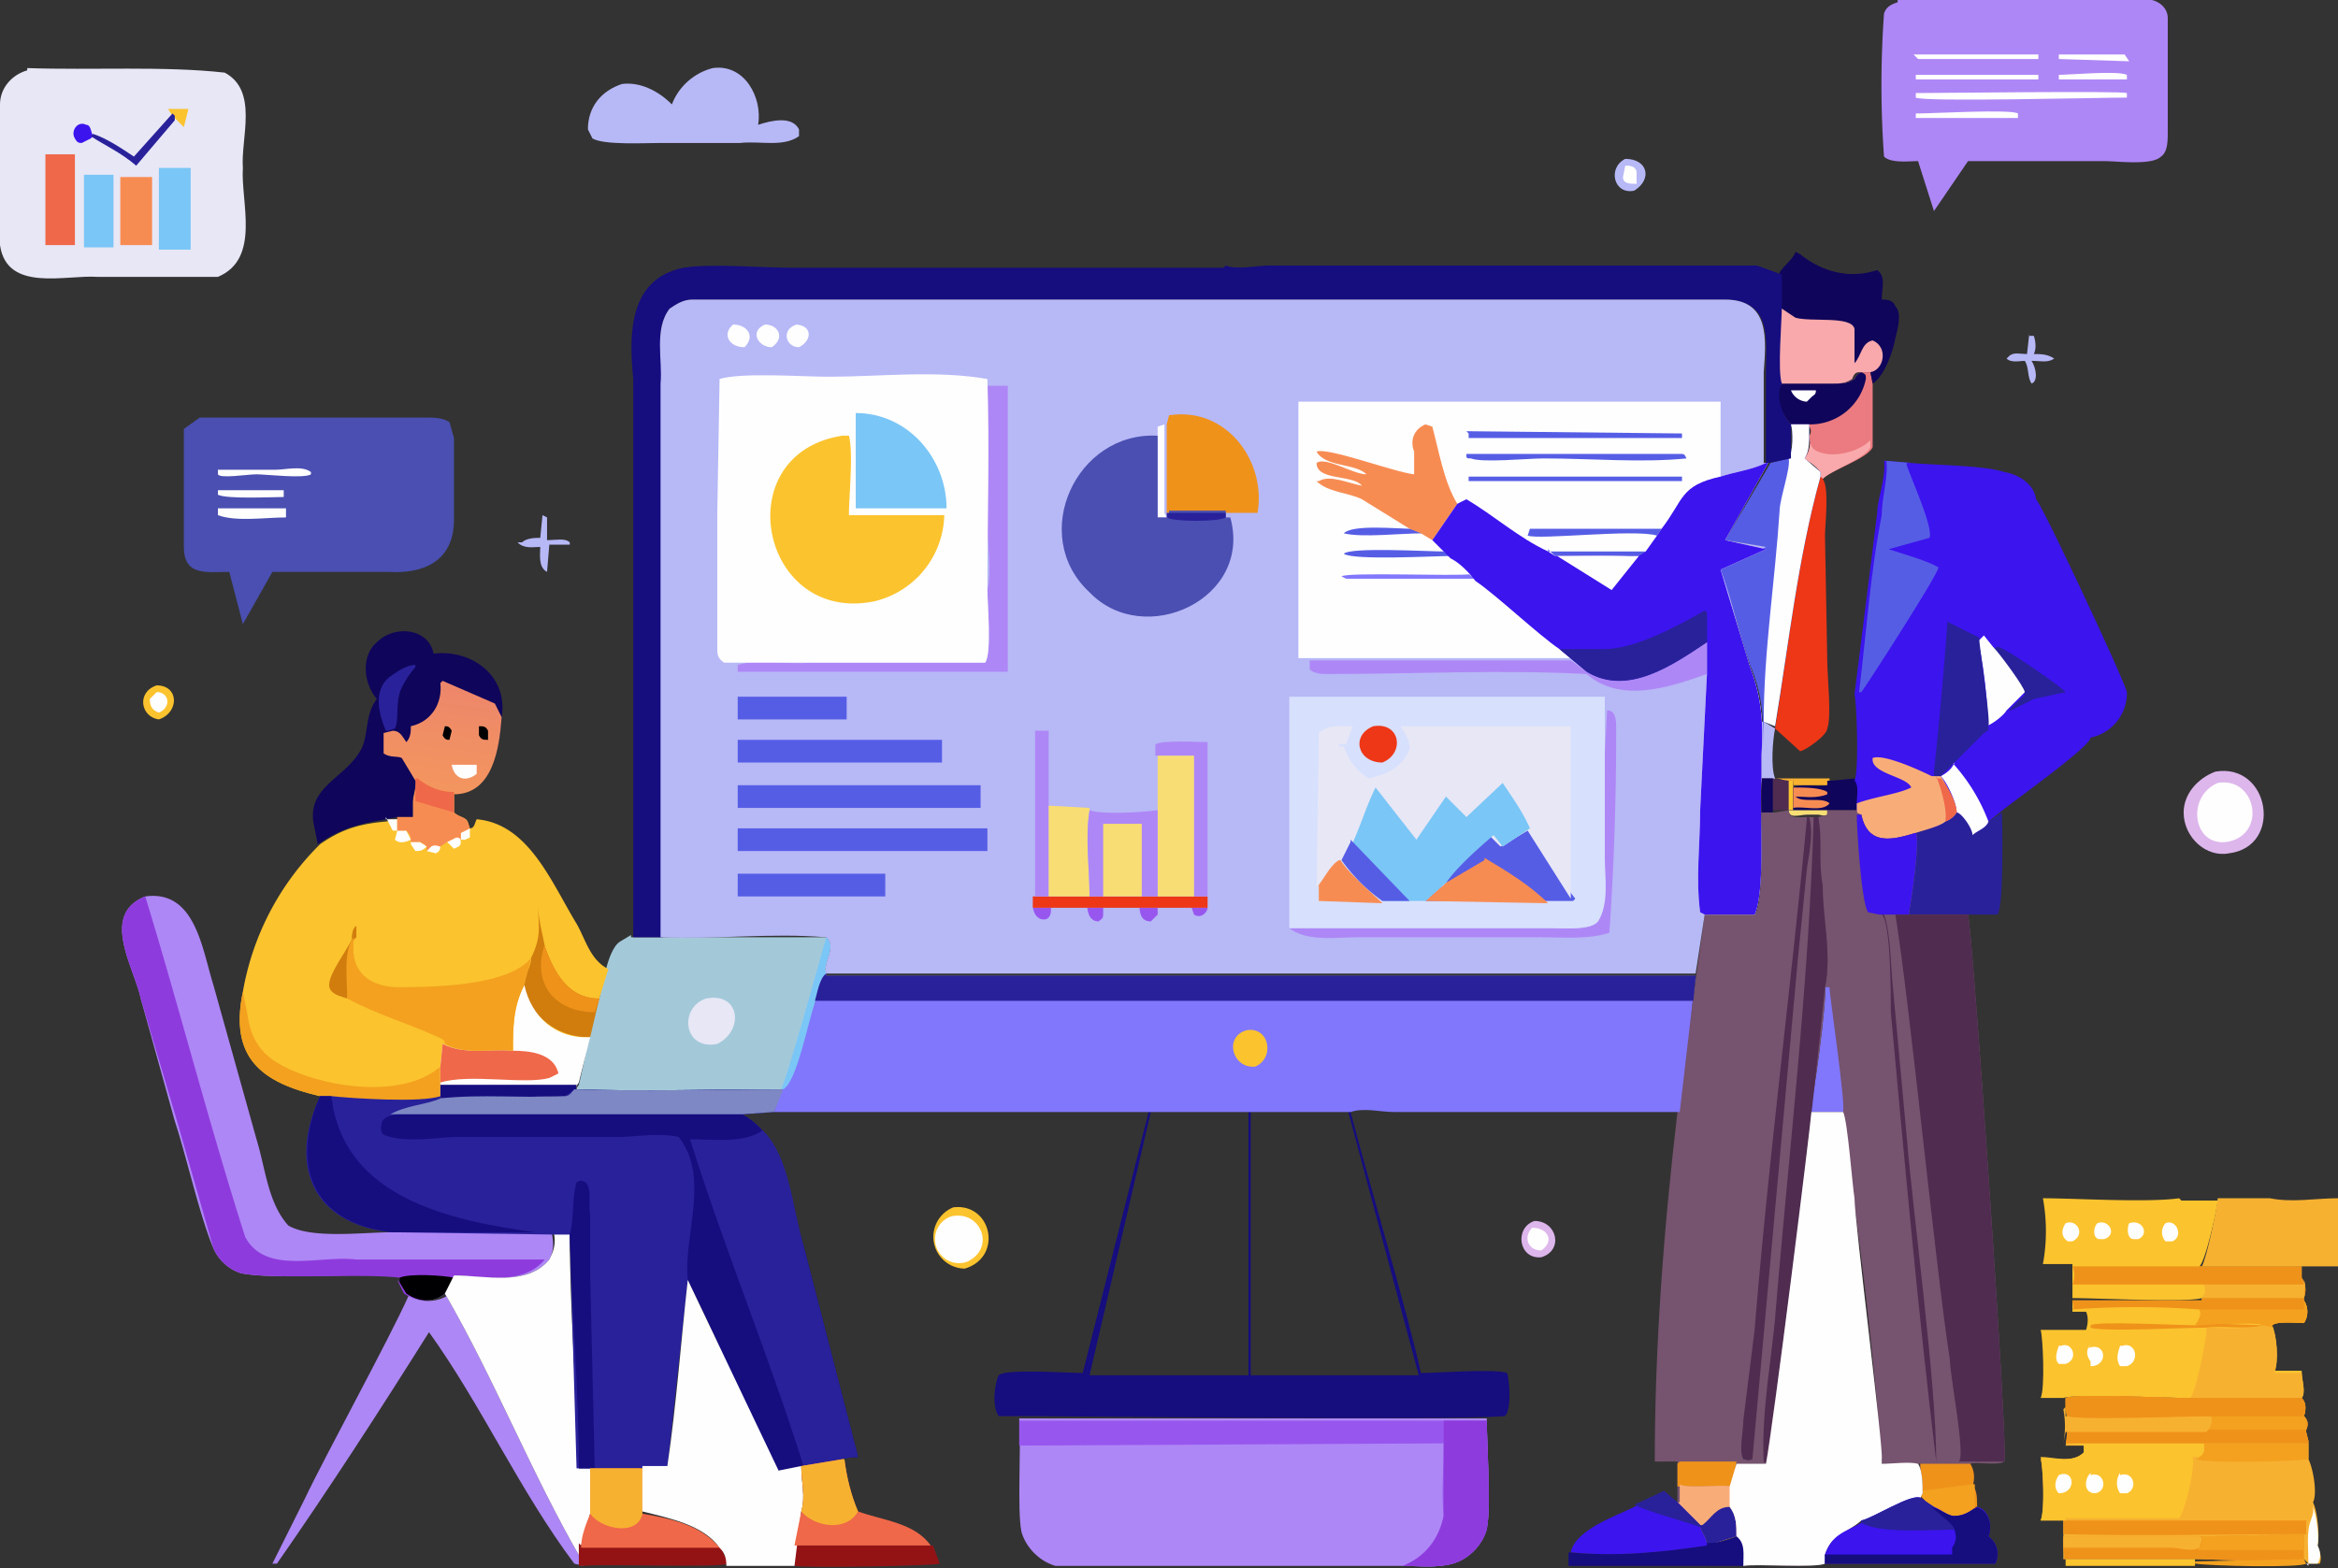 <svg xmlns="http://www.w3.org/2000/svg" data-name="Layer 1" viewBox="0 0 103 69.1"><rect x="0" y="0" width="103" height="69.1" fill="#333333" stroke="none"/><defs><linearGradient id="a" x1="32.4" x2="33.3" y1="23.1" y2="29.9" gradientTransform="matrix(.67 0 0 -.67 -2.4 50.1)" gradientUnits="userSpaceOnUse"><stop offset="0" stop-color="#f3955f"/><stop offset="1" stop-color="#ed866b"/></linearGradient></defs><path d="M78.2 34.3h2.5-.1v.3H79v-.1h-.3c-.1-.2-.5-.2-.6-.2Z" fill="#f7b131"/><path d="m77.7 31.8.5.3c-.1.5-.2 1.7 0 2.2s-.6 0-.6 0v-2.5Zm11.7-17h.2c.1.3.1.6 0 .8.3 0 .6 0 .9.2-.3.2-.6.1-1 .1.2.3.3.9 0 1-.2-.3-.1-.7-.3-1-.2 0-.6.1-.8-.1l.1-.1c.2-.2.5-.1.8-.1l.1-.9Z" fill="#b7b8f6"/><path d="M6.9 30.2c1 0 1 1.2.1 1.5-.8-.1-1-1.2-.1-1.5Z" fill="#fbc32e"/><path d="M7 30.5c.5.1.5.7 0 .9-.3-.1-.4-.3-.4-.6l.3-.3Z" fill="#fefefe"/><path d="m23.9 22.7.2.1v1c.4 0 .8-.1 1 .1v.1h-.9l-.1 1.2c-.4-.2-.3-.8-.3-1.1-.3 0-.7.1-1-.2h.2c.2-.2.6-.2.8-.2l.1-1ZM71.6 7c1 0 1.2.9.4 1.4-.9.2-1.2-1-.4-1.4Z" fill="#b7b8f6"/><path d="M71.7 7.3c.2 0 .4.1.4.3v.5c-.3 0-.6 0-.6-.3l.1-.5Z" fill="#fefefe"/><path d="M77.6 34.3h.5l.7.1h.2v1.3h-1.4v-1.4Z" fill="#4f2c50"/><path d="M78.8 34.4h.2v1.3h-.2v-1.3Z" fill="#fbc32e"/><path d="M77.6 34.3h.5v1.5h-.5v-1.5Zm4.1 0c.2.3.2.8.2 1.1l-.1.3h-1.3v.2c-.1.1-.3 0-.4 0h-.5c-.3 0-.8.2-.8-.2h.2v-1c.5-.2 1 0 1.5-.1v-.2h.2l1-.1Z" fill="#0f055a"/><path d="M79 35.7h1.5v.2c-.1.1-.3 0-.4 0h-.5c-.3 0-.8.2-.8-.2h.2Z" fill="#f8dd74"/><path d="M79 34.7c.5 0 1.2 0 1.5.2v.1c-.5.2-1 .1-1.4.1.3.3 1.2 0 1.5.3-.3.4-1.2.1-1.6.2v-.9Z" fill="#f78c53"/><path d="M97.6 34c2.4-.4 3 3.3.6 3.6-1 .2-2-.7-2-1.8 0-.8.6-1.5 1.4-1.8Z" fill="#ddb6ec"/><path d="M97.7 34.5c1.7-.3 2.2 2.3.4 2.6-1.5.2-1.8-2-.4-2.6Z" fill="#fefefe"/><path d="M82 16.4h.4l.1.5v2.8c-.2.5-1.8 1-2.2 1.4l-.1-.1v-.2a2 2 0 0 0-.7-.6c.2-.3.3-.6.2-1 .1-.1.1-.3 0-.4l-.8-.1c-.4-.4-.8-1.3-.4-1.8h2.3c.4 0 .6 0 .9-.2.1-.2.2-.3.4-.3Z" fill="#eb7b80"/><path d="M79.5 20.2c.2-.2.3-.6.2-1 0 .3.1.6.4.7.7.3 1.8 0 2.3-.5v.3c-.2.5-1.7 1-2.1 1.4l-.1-.1v-.2a2 2 0 0 0-.8-.6Z" fill="#f9a9ab"/><path d="M82 16.4c.2.1.2.1.2.3a2.5 2.5 0 0 1-2.5 2h-.8c-.4-.4-.8-1.3-.4-1.8h2.3c.4 0 .6 0 .9-.2.1-.2.2-.3.4-.3Z" fill="#0f055a"/><path d="M79 17.2h1c0 .2-.1.2-.2.3l-.2.2a.8.8 0 0 1-.7-.5Z" fill="#fefefe"/><path d="M88.2 35.8c0 .3.1 4.1-.2 4.5h-4l.1-.1c.1-.6.5-3.2.3-3.5.4-.1 1.1-.3 1.3-.6.2 0 .4-.2.5-.3.2 0 .7.7.7 1l.7-.6.6-.4Z" fill="#29219a"/><path d="m80.2 21 .1.1c.3.4.1 2 .1 2.5l.1 5.5c0 .7.2 2.5 0 3 0 .3-1 1-1.2 1l-1.1-1c.6-3.7 1-7.5 2-11.1Z" fill="#ed3717"/><path d="M100 52.8c1 .2 2 0 3 0v3h-6.4.4c.2-.3.7-2.7.7-3h2.4Z" fill="#f7b131"/><path d="M31.4 3c1.4-.2 2.2 1.3 2 2.5.6-.2 1.5-.4 1.8.2V6c-.7.5-1.7.2-2.6.3h-3.5c-.7 0-2.5.1-3-.2l-.2-.4c0-1 .6-1.7 1.5-2 .8-.1 1.6.3 2.2.9.3-.8 1-1.4 1.8-1.6Z" fill="#b7b8f6"/><path d="M79.3 11.2c1 .8 2.2 1.1 3.4.7.4.3.2.8.2 1.3.2 0 .5 0 .6.3.3.3.1 1 0 1.4-.1.6-.5 1.7-1 2l-.1-.5H82c-.3 0-.3 0-.4.3-.3.2-.5.2-.9.2h-2.3c-.2-.5 0-2.7 0-3.3V12c.2-.3.6-.6.7-.9Z" fill="#0f055a"/><path d="m78.5 13.6.6.4c.7.2 2.5-.1 2.6.5V16c.3-.3.3-.9.8-1 .7.3.5 1.3-.1 1.4H82c-.2 0-.3 0-.4.3-.3.2-.5.2-.9.2h-2.3c-.2-.5 0-2.7 0-3.3Z" fill="#f9a9ab"/><path d="M79 18.7h.7v.5c0 .3 0 .7-.2 1l.7.6v.2c-1 3.6-1.4 7.4-2 11l-.5-.2v1.5c0-1.4 0-2.6-.6-4-.5-1.4-.8-2.9-1.4-4.3l2-.9-1.7-.3 2-3.4.8-.2c.2-.3.2-1.2.1-1.5Z" fill="#565de5"/><path d="M79 18.7h.7v.5c0 .3 0 .7-.2 1l.7.6v.2c-1 3.6-1.4 7.4-2 11l-.5-.2c0-3.1.5-6.2.7-9.3 0-.5.5-1.9.4-2.3.2-.3.2-1.2.1-1.5Z" fill="#fefefe"/><path d="M96.1 52.9h1.6c0 .2-.5 2.6-.8 2.9h-.3 4.8v.5c.2.3.2.6.1.9H97c-.6.2-4.6 0-5.7 0v.5-2H90a8 8 0 0 0 0-2.9c1.4 0 4.6.2 6 0Z" fill="#fbc32e"/><path d="M93.8 53.9c.6-.2.9.5.4.7H94c-.3 0-.3-.5-.2-.7Zm-2.8 0c.5-.2.9.5.3.8h-.2c-.3-.2-.3-.5-.1-.8Zm4.4 0c.5-.2.8.6.3.8h-.3a.6.6 0 0 1 0-.8Zm-3 0c.5-.2.9.5.3.7h-.2c-.3 0-.3-.5-.1-.7Z" fill="#fefefe"/><path d="M91.3 55.8h10.1v.5c.2.3.2.6.1.9H97c.2-.2.2-.4.1-.6h-5.8a1 1 0 0 0 0-.8Z" fill="#ef921a"/><path d="M101.5 56.4c.1.2 0 .5 0 .8H97c.2-.2.2-.4.1-.6h4.4v-.2Z" fill="#f7b131"/><path d="M16.6 30.8c-.6-.7-.7-1.9 0-2.5.8-.8 2.3-.6 2.5.5 1.7-.2 3.3 1 3 2.8-.1 1.3-.4 3.3-2 3.3-.7 0-1.2-.2-1.7-.6l-.1 1-.1.7h-.7l-.5.1c-1.2.2-2 .4-3 1.1l-.2-1c-.2-1.5 1.3-1.9 2-3 .5-.7.2-1.6.8-2.4Z" fill="#0f055a"/><path d="M17 32.2c-.3-.7-.6-1.8.2-2.4.3-.2.7-.5 1.1-.5v.1a4 4 0 0 0-.6.9c-.3.6-.1 1.4-.3 1.8l-.3.1Z" fill="#29219a"/><path d="m19.5 30 2.3 1 .3.6C22 33 21.7 35 20 35c-.7 0-1.2-.2-1.7-.6l-.6-1c-.2-.1-.5 0-.8-.2v-.9l.4-.1c.3 0 .4.2.6.5.2-.2.2-.5.2-.7.9-.2 1.4-1 1.3-1.9Z" fill="url(#a)"/><path d="M19.6 32c.1 0 .2 0 .3.2l-.1.4c-.1 0-.2 0-.3-.2l.1-.4Zm1.5 0c.2 0 .3 0 .4.2v.4c-.2 0-.3 0-.4-.2V32Z" fill="#000002"/><path d="M20 33.7h1v.4c-.5.4-1 .2-1.1-.4Z" fill="#fefefe"/><path d="M97 57.2h4.5v.1c.2.3.2.7 0 1-.3 0-1.2-.1-1.4.1.2.4.3 1.6.1 2h1.2c0 .4.2 1 0 1.2h-5.1c-1 0-4.8-.2-5.4 0h-1c.2-.4.1-2.7 0-3h2c.1-.3.1-.6 0-.8h-.6v-.5H97Z" fill="#fbc32e"/><path d="M92 59.4c.8-.3.9.8.1.8V60c-.2-.3-.2-.5 0-.8Zm-1.2-.1c.5-.2.8.6.2.8h-.3c-.2-.2-.1-.5 0-.8Zm2.7 0c.6-.2.8.7.2.9h-.3c-.2-.3-.1-.6 0-.9Z" fill="#fefefe"/><path d="m96.8 58.3 3 .1c-.8.2-1.8 0-2.6.1-1 0-4.6.2-5.1 0v-.1c.2-.2 4 0 4.7 0Z" fill="#ef921a"/><path d="M97 57.2h4.5v.1c.2.3.2.7 0 1-.3 0-1.2-.1-1.4.1v.1a3 3 0 0 0-.4-.1c-.2-.2-2.5 0-3 0 .2-.2.3-.5.2-.7a38.4 38.4 0 0 0-5.6 0c.1-.1 0-.2 0-.4H97Z" fill="#ef921a"/><path d="M101.5 57.3c.2.3.2.7 0 1-.3 0-1.2-.1-1.4.1v.1a3 3 0 0 0-.4-.1c-.2-.2-2.5 0-3 0 .2-.3.3-.5.2-.7h4.6v-.4Z" fill="#f3a11f"/><path d="m99.7 58.4.4.1c.2.3.3 1.5.1 2h1.2c0 .3.2.8 0 1.1h-5.1.2c.3-.5.6-2.2.7-2.8v-.3c.8 0 1.7.1 2.5-.1Z" fill="#f7b131"/><path d="M27.8 21.5v19.8h8.6c.5.4-.2 1.2 0 1.6-.3.2-.4 1-.5 1.3-.2.7-.8 3.5-1.3 3.9-3.1-.1-6.2 0-9.3 0l.2-.3c.3-1.2.5-2.6.9-3.8l.3-1.3c.1-.4.3-1 .6-1.2l.5-.3V21.5Z" fill="#a3c9d9"/><path d="M36.4 41.3c.5.4-.2 1.2 0 1.6-.3.2-.4 1-.5 1.3-.2.7-.8 3.5-1.3 3.9h-.4l.2-.1c.2-.2 1.8-6 2-6.7Z" fill="#7ac6f6"/><path d="M31.1 44c1.5-.3 1.7 1.4.5 2-1.5.3-1.7-1.6-.5-2Z" fill="#e7e7f6"/><path d="M6.4 39.5c2.2-.3 2.5 2.3 3 3.9l1.9 6.8c.4 1.3.5 2.8 1.4 3.8 1 .6 3.3.3 4.5.3h7.1c.1.5.1.8-.1 1.2-1 1.2-2.9.7-4.2.7l-.4.8c-.5.4-1.2.4-1.7 0-.2-.1-.2-.3-.3-.6v-.2c-1.7-.1-5.6.2-7-.1A2 2 0 0 1 9.4 55c-.6-1.4-1.2-4.1-1.7-5.6L6.2 44c-.3-1.4-1.8-3.7.2-4.5Z" fill="#ae87f6"/><path d="M17.6 56.5v-.2c-1.7-.2-5.5.1-7-.2A2 2 0 0 1 9.4 55l-1.6-5.6L6.2 44c-.3-1.4-1.8-3.7.2-4.5 1.5 4.9 2.8 10 4.4 15 .9 1.7 3.3.8 4.9 1H24c-1 1.2-2.8.7-4 .7l-.5.8c-.5.4-1.1.4-1.7 0l-.3-.6Z" fill="#8e3bdd"/><path d="M17.6 56.5v-.2c.5-.2 1.9-.1 2.4 0l-.4.7c-.5.4-1.1.4-1.7 0l-.3-.5Z" fill="#000002"/><path d="M91 61.6c.5-.2 4.4 0 5.3 0h5.1c.2.2.2.5.1.8.2.2.2.4.1.6v.1l.1.4v.8c.2.4.4 1.5.2 1.9.2.4.3 1.5.2 1.9.1.3.2.5.1.8h-.5l-.2-.2c-.2.2-4.2 0-4.8 0h-5.8V67h-1c.2-.4.1-2.4 0-2.7.6-.1 1.4.2 1.9-.3v-.3H91a4 4 0 0 0 0-1.6v-.5Z" fill="#f7b131"/><path d="M101.7 69c0-.7-.1-1.5.1-2 .1-.3.2-.5 0-.9.2.4.4 1.5.3 2 .1.2.2.5 0 .8h-.5Z" fill="#fefefe"/><path d="M96.8 63.6h4.9v.7c-.8.1-4.3.2-5 0 .2 0 .3-.2.4-.4v-.3h-.3Z" fill="#f3a11f"/><path d="M91 67h10.6v.6c-3.6 0-7.2.1-10.7 0V67h.1Z" fill="#ef921a"/><path d="m97 67.7 4.5-.1v1.1c-.2.2-4.2 0-4.8 0h-5.8c.1-.1 0-.3 0-.4v-.6h6Z" fill="#ef921a"/><path d="m97 67.7 4.5-.1v.7h-4.7c.2-.2.3-.4.1-.6Z" fill="#f3a11f"/><path d="M90.9 67.7h6c.2.1 0 .4 0 .5-.4.2-.9 0-1.2 0h-4.8v-.6Z" fill="#f7b131"/><path d="M91 63.6h6.1v.3c0 .1-.1.3-.3.3h-2 1.8c.1.5-.3 2.3-.6 2.7h-5v.1h-1.1c.2-.5.1-2.4 0-2.8.6 0 1.4.3 1.9-.2v-.3l-.8-.1Z" fill="#fbc32e"/><path d="M90.7 65c.7-.3.8.8 0 .8-.2-.2-.2-.5 0-.8Zm2.7 0c.6-.2.8.6.3.8h-.3a.8.8 0 0 1 0-.9Zm-1.3 0c.6-.2.8.7.2.8-.5 0-.5-.6-.2-.9Z" fill="#fefefe"/><path d="M91 61.6c.5-.2 4.4 0 5.3 0h5.1c.2.2.2.5.1.8.2.2.2.4.1.6v.1l.1.4v.1H91a4 4 0 0 0 0-1.5v-.5Z" fill="#ef921a"/><path d="M97.4 62.4h4.1c.2.2.1.4.1.6h-4.4c.1-.1.3-.4.2-.6Z" fill="#f3a11f"/><path d="M91 62v.4c.3.1 5.6 0 6.4 0 .1.2 0 .5-.2.7H91l-.1.5a4 4 0 0 0 0-1.5Z" fill="#f7b131"/><path d="M91 61.6c.5-.2 4.4 0 5.3 0h5.1c.2.2.2.5.1.8h-4.1c-.8 0-6 .2-6.3 0l-.1-.3v-.5Z" fill="#ef921a"/><path d="M8.7 18.4h10.1c.3 0 .7 0 1 .2l.2.7v3.6c0 1.8-1.3 2.4-2.9 2.3H12l-1.3 2.3-.6-2.3c-1 0-2 .2-2-1.1v-5.2l.7-.5Z" fill="#4a4fb1"/><path d="M9.6 21.6h2.9v.3c-.5 0-2.5.1-2.9-.1v-.3Zm0 .8h3v.4c-.9 0-2.2.2-3-.1v-.3Zm2.5-1.7c.5 0 1.2-.2 1.6.1v.1c-.3.2-2 0-2.4 0-.4 0-1.6.2-1.7 0v-.2h2.5Z" fill="#fefefe"/><path d="M83.6 0h11.2c.4.1.7.4.7.8v5c0 .4 0 .9-.3 1.1-.4.4-1.9.2-2.5.2h-6l-1.5 2.2-.7-2.2c-.4 0-1.2.1-1.5-.2a44 44 0 0 1 0-6.3c.1-.3.3-.4.6-.5Z" fill="#ae87f6"/><path d="M90.6 3.3c.6 0 2.7-.2 3.1 0v.2h-3v-.2Zm0-.9h3l.2.3-3.1-.1v-.2ZM84.5 5c.6 0 4.1-.2 4.4 0v.2h-4.5V5Zm-.2-1.7h5.5v.2h-5.4v-.2Zm0-.9h5.5v.2h-5.3l-.2-.2Zm.1 1.7c1 0 9-.1 9.3 0v.2c-1.2 0-9 .2-9.3 0v-.2Z" fill="#fefefe"/><path d="M54 11.7c.5.2 1.4 0 1.9 0h21.5l1.1.4v1.4c0 .6-.2 2.9 0 3.4-.3.5 0 1.4.4 1.8v1.5l-1 .2h-.1v-4c0-1.4.3-3.1-1.7-3.2H30.5c-.4 0-.7.2-1 .4-.7.9-.3 2.2-.3 3.3v24.4h-1.3V16.7c-.2-2-.2-4.4 2.2-4.9 1.2-.2 3.5 0 4.8 0h19Z" fill="#160d7f"/><path d="M19.6 57c2.2 3.8 3.8 7.9 6 11.7v.2l.1.1-.4-.1c-2.4-3.2-4.1-7-6.4-10.2-2.2 3.5-4.4 6.9-6.7 10.2H12l1.4-2.8c1-2.1 3.7-7 4.6-9 .5.3 1.2.3 1.7 0Z" fill="#ae87f6"/><path d="M24.4 54.3h.7c0 3.5.3 7 .4 10.4h.5c0 .5.2 1.6 0 2l-.4 1.4v.6c-2.2-3.8-3.8-7.9-6-11.7l.4-.8c1.4 0 3.2.5 4.2-.7.2-.4.3-.7.2-1.2Z" fill="#fefefe"/><path d="m83 20.3 1.2.1c1 .1 3.2.1 4.1.4.6.1 1.3.5 1.4 1.2.3.3 3.9 8 4 8.5a2 2 0 0 1-1.6 2c0 .4-3.4 2.8-4 3.3l-.5.4c-.1.3-.5.4-.7.6 0-.3-.5-1-.7-1a1 1 0 0 1-.5.4c-.2.2-1 .4-1.3.5-1 .3-2.1.6-2.4-.8h-.2v-.5c0-.3.1-.8-.1-1 .2-.4.1-3.4 0-3.8l1-8c0-.6.4-1.6.3-2.3Z" fill="#3c14ee"/><path d="M86 33.6a8 8 0 0 1 1.6 2.6c-.1.3-.5.4-.7.6 0-.3-.5-1-.7-1 0-.4-.4-1.3-.7-1.6.2-.1.5-.3.6-.6Z" fill="#fefefe"/><path d="m87.8 28.6.2-.1c.3 0 3 1.9 3 2l-1.4.3-1 .5h-.1l.7-.7a9 9 0 0 0-1.4-2Z" fill="#29219a"/><path d="m87.2 28.2.2-.2.4.5c.3.3 1.4 1.8 1.4 2l-.8.8c-.1.2-.6.6-.9.7.2-.3-.2-3.5-.4-3.8Z" fill="#fefefe"/><path d="M84.2 34.7c-.2-.5-1.8-.6-1.7-1.3.5-.2 2.2.6 2.6.8h.4c.2.3.7 1.2.7 1.6a1 1 0 0 1-.5.4c-.2.2-1 .4-1.3.5-1 .3-2.1.6-2.4-.8h-.2v-.5c.8-.3 1.8-.4 2.4-.7Z" fill="#f8ad79"/><path d="M85.3 34.3h.2c.2.2.7 1 .7 1.5a1 1 0 0 1-.5.4c.1-.5-.2-1.5-.4-2Z" fill="#ef6849"/><path d="m85.8 27.4 1.4.7v.1c0 .3.5 3.5.4 3.8 0 .2 0 .2-.2.3l-1.3 1.3-.6.6h-.3V34a188.7 188.7 0 0 0 .6-6.7Z" fill="#29219a"/><path d="m83 20.3 1.2.1H84v.1c.2.6 1.2 2.8 1 3.2l-1.8.5c.6.2 1.7.5 2.2.8 0 .3-3.3 5.4-3.4 5.5h-.1c.3-2.4.5-5.3 1-7.8 0-.8.3-1.7.2-2.4Z" fill="#565de5"/><path d="M18.4 34.3c.5.4 1 .6 1.6.6v.9c.2.2.5.2.6.4l.1.3c.2 0 .2-.2.3-.4 2.3.2 3.3 2.8 4.4 4.6.4.7.6 1.6 1.4 2l-.4 1.3-1 3.8v.2l-.5.3-5.5.1c-.8.2-3.9 0-4.8 0l-.5-.1c-2.6-.6-4-1.7-3.4-4.6a12 12 0 0 1 3.4-6.5c1-.7 1.8-.9 2.9-1l.5-.1h.7v-.8l.2-1Z" fill="#fbc32e"/><path d="M17 36.1h.5v.5h-.2L17 36Zm1.8 1.4.2-.3h.4c0 .2 0 .3-.2.4l-.4-.1Zm1.5-.5v-.3l.4-.2v.4l-.2.1h-.2Zm-.6.1.4-.2c.1 0 .2 0 .2.2s-.1.2-.3.3l-.3-.3Zm-1.6 0h.4l.3.2c-.2.2-.3.2-.5.2l-.2-.3Zm-.6-.5h.4l.2.4c-.2.1-.5.2-.7 0l.1-.4Z" fill="#fefefe"/><path d="M15.3 44c-.3-.1-.8-.2-.8-.6 0-.5.7-1.4 1-2 0-.1 0-.5.2-.6v.5c-.6.5-.3 2-.4 2.7Z" fill="#d07d0e"/><path d="M18.4 34.3c.5.4 1 .6 1.6.6v.9c.2.2.5.2.6.4l.1.3-.4.2v.4c0-.1 0-.2-.2-.2l-.4.2-.3.2c-.1 0-.2-.1-.4 0l-.2.2v-.2a1 1 0 0 0-.3-.2h-.4c0-.2 0-.3-.2-.5h-.4V36h.7v-.8l.2-1Z" fill="#f78c53"/><path d="M18.4 34.3c.5.4 1 .6 1.6.6v.9l-1.7-.5v-1Z" fill="#ef6849"/><path d="m10.7 43.7.2 1c.2 1.5 1 2.1 2.3 2.6 1.8.7 4.7 1 6.2-.3v1.4c-.8.2-4 0-4.8 0l-.5-.1c-2.6-.6-4-1.7-3.4-4.6Z" fill="#f3a11f"/><path d="M23.4 42.2c.5-1 .3-1.5.3-2.4 0 .7.2 1.3.3 1.9.4 1.1 1 2.3 2.4 2.3l-.4 1.7a3 3 0 0 1-3-2.3c.1-.4.4-.8.4-1.2Z" fill="#d07d0e"/><path d="M24 41.7c.4 1.1 1 2.3 2.4 2.3l-.2.6c-1.7 0-2.8-1.2-2.2-3Z" fill="#ef921a"/><path d="M22.6 46.3c0-1 0-2 .5-2.9.3 1.4 1.4 2.4 2.9 2.3l-.5 2-.2.3-.4.3-5.5.1V47l.1-1c1 .5 2 .2 3.1.3Z" fill="#fefefe"/><path d="M19.4 47.8h6v.2l-.5.3-5.5.1v-.6Z" fill="#160d7f"/><path d="M19.5 46c1 .5 2 .2 3.1.3.7 0 1.8.1 2 1l-.4.2c-1.1.3-3.5-.2-4.8.2V47l.1-1Z" fill="#ef6849"/><path d="M15.3 44c0-.7-.2-2.2.3-2.7-.2 1.3.4 2.1 1.8 2.2 1.4 0 5 0 6-1.3l-.3 1.2c-.5 1-.5 1.9-.5 2.9-1-.1-2.1.2-3-.3 0-.2-.1-.2-.3-.3-1.3-.6-2.7-1-4-1.7Z" fill="#f3a11f"/><path d="M1.2 3c2.9.1 6-.1 8.7.2 1.5.8.7 2.9.8 4.2-.1 1.5.8 4-1.1 4.8H4.3c-1.4-.1-4 .7-4.3-1.4V4.6c0-.7.5-1.3 1.2-1.5Z" fill="#e7e7f6"/><path d="M7.4 4.8h.9l-.2.8-.3-.3-.2-.2-.2-.3Z" fill="#fbc32e"/><path d="m4 6.1-.4.2c-.1 0-.2 0-.3-.2-.2-.3.1-.8.5-.6.2 0 .2.3.3.5Z" fill="#3c14ee"/><path d="M7.7 5.1v.2L6 7.3c-.7-.6-1.4-.9-2-1.3l.1-.1c.6.2 1.2.6 1.8 1L7.6 5Z" fill="#29219a"/><path d="M6.1 7.8h.6v3H5.3v-3h.8Z" fill="#f78c53"/><path d="M3.6 7.7H5v3.2H3.7V7.7ZM7 7.4h1.4V11H7V7.4Z" fill="#7ac6f6"/><path d="M2 6.8h1.3v4H2v-4Z" fill="#ef6849"/><path d="M81.8 35.7v.1l.2.1c.3 1.4 1.4 1.1 2.4.8.2.3-.2 3-.3 3.5v.1h2.6c.2.7 1.8 23.8 1.6 24.1-.3.2-1.2 0-1.5.1.1.3.2.7.1 1 .2.1.2.6.2.9-.4.2-.6.5-1 .4-.4 0-.6-.3-1-.3 0-.2-.4-.4-.5-.6v-1.4h-1.7v-.2A203 203 0 0 0 81.1 49h-1.4c.2-.4.8-5 .7-5.5.3-1.5-.1-3-.2-4.5l-.1-3 .4-.1v-.2h1.3Z" fill="#76536e"/><path d="M82.9 40.3h.1c.3.8.3 2.4.4 3.3l.6 6.5c.3 3.6 1.3 10.8 1.3 14.3-.8-6.6-1.4-13.3-2-19.8 0-.8 0-4-.4-4.3Z" fill="#4f2c50"/><path d="M80.4 43.5h.2c0 .4.7 5 .6 5.5h-1.5c.2-.4.8-5 .7-5.5Z" fill="#8177fc"/><path d="M84.5 64.5h2.3c.2.3.2.7.1 1 .2.1.2.6.2.9-.4.2-.6.5-1 .4-.4 0-.6-.3-1-.4l-.5-.5v-1.4Z" fill="#ef921a"/><path d="M87 65.4v1c-.3.2-.5.5-1 .4-.3 0-.5-.3-.8-.3l-.6-.6v-.2l2.3-.3Z" fill="#f3a11f"/><path d="M81.9 35.9h.1c.3 1.4 1.4 1.1 2.4.8.2.3-.2 3-.3 3.5v.1h-1.3l-.5-.1c-.3-.4-.5-3.7-.5-4.3Z" fill="#3c14ee"/><path d="M84 40.3h2.7c.2.7 1.8 23.8 1.6 24.1h-2c.3-.3-.4-3.8-.4-4.5-.6-3.8-1.8-16-2.4-19.6h.6Z" fill="#4f2c50"/><path d="M25.3 48c3 .1 6.2 0 9.3 0l-.5 1-1.4.1c2 1.1 2.1 3.8 2.7 5.8l2.4 9.3c-.8 0-1.7.4-2.4.4h-.1l-1 .2c-1.4-2.7-2.6-5.6-4-8.4l-.9 8.3h-4l-.3-10.3h-.7l-7-.1h-.2c-3.5-.4-4.5-3-3.1-6h.5c.9.1 4 .3 4.8 0v.1l5.5-.1.4-.3Z" fill="#29219a"/><path d="M25.1 54.4c.2-.7.1-1.7.3-2.3.2-.1.2-.1.4 0 .3.3.1 1 .2 1.4v2.7l.2 8.5h-.7c0-3.4-.3-6.9-.4-10.3Zm-11-6.1h.5c.5 4.5 5.3 5.5 9 6h-6.3c-3.6-.4-4.5-3-3.2-6Z" fill="#160d7f"/><path d="M25.3 48c3 .1 6.2 0 9.3 0l-.5 1-1.4.1c2 1.1 2.1 3.8 2.7 5.8l2.4 9.3c-.8 0-1.7.4-2.4.4h-.1l-1 .2c-1.4-2.7-2.6-5.6-4-8.4-.2-2 1-4.5-.4-6.3-.9-.2-1.9 0-2.7 0h-7c-1 0-2.3.3-3.3-.1a.4.4 0 0 1-.1-.4c0-.4.5-.5.9-.5h-.5l2.2-.7 5.5-.1c.2 0 .3-.1.4-.3Z" fill="#160d7f"/><path d="M25.3 48c3 .1 6.2 0 9.3 0l-.5 1-1.4.1H17.2c.7-.4 1.5-.4 2.2-.7 1.8-.2 3.7 0 5.5-.1.2 0 .3-.2.4-.3Z" fill="#7d88c4"/><path d="M33.6 49.8c1.2 1.2 1.3 3.4 1.8 5.1l2.4 9.3c-.7 0-1.7.4-2.4.4-1.5-4.8-3.5-9.6-5-14.4 1 0 2.4.2 3.2-.4Z" fill="#29219a"/><path d="m78.2 35.8.6-.1c0 .4.5.3.8.3h.5c.2 1 0 2 .2 3 0 1.5.4 3 .1 4.5.1.5-.5 5-.7 5.5h1.5c.2.4.4 3.2.5 3.8 0 1 1.3 11.2 1.2 11.5v.2c.5 0 1.2-.1 1.6 0 .2.3.2 1 .2 1.2v.1l-.1.2c-.4-.1-2 .9-2.6 1-.7.6-1.3.6-1.7 1.5v.4c-.3.2-3 0-3.5.1 0-.5 0-1-.3-1.3l-1.3.4c0-.3-.2-.5-.3-.8v-.1l-1-1v-1.8h-1c0-5.1.4-10.3 1-15.4l1.2-8.7h2.2c.4-.4.3-3.8.3-4.5h.6Z" fill="#76536e"/><path d="M74 64.4h2.5l-.2 1.1h-2.4v-1Z" fill="#ef921a"/><path d="M74 66.2v-.8c.2.2 1.9 0 2.3.1l-.1 1c.3.3.4.7.3 1.2l-1.3.4c0-.3-.2-.5-.3-.8v-.1l-1-1Z" fill="#f8ad79"/><path d="M75 67.2c.4-.3.6-.8 1.2-.8.3.4.3.8.3 1.3l-1.3.4c0-.3-.2-.5-.3-.8v-.1Z" fill="#29219a"/><path d="M79.6 36h.1c.2.7 0 1.6-.1 2.3l-.4 4-2 22c-.2.1-.3 0-.4 0-.2-.4 0-1.2 0-1.7l.5-4c.6-7.4 1.6-15.1 2.3-22.5V36Zm.3 0h.2c.2 1 0 2 .2 3 0 1.5.4 3 .1 4.5a468.2 468.2 0 0 1-2.6 21l-.1-.1c-.1-2.1.3-4.2.5-6.3.6-7.3 1.5-14.8 1.7-22.1Z" fill="#4f2c50"/><path d="M79.7 49h1.5c.2.4.4 3.2.5 3.8 0 1 1.3 11.2 1.2 11.5v.2c.5 0 1.2-.1 1.6 0 .2.3.2 1 .2 1.2v.1l-.1.2c-.4-.1-2 .9-2.6 1-.7.6-1.3.6-1.6 1.5v.4c-.4.2-3 0-3.6.1 0-.5 0-1-.3-1.3 0-.5 0-.9-.3-1.3v-.9l.3-1h1.3c.3-1.5 2-15.2 2-15.5Z" fill="#fefefe"/><path d="m101.5 68.7.1.2c-.3.2-4.3.1-4.9 0v-.1l4.9-.1Z" fill="#f3a11f"/><path d="M91 68.7h5.7v.3H91v-.2Z" fill="#fbc32e"/><path d="M76.5 67.7c.4.3.3.8.3 1.3h-1.7v-1c.5 0 1-.1 1.4-.3Z" fill="#160d7f"/><path d="m75.2 68-.1 1h-6v-.6c2 .2 4.1 0 6-.3Z" fill="#160d7f"/><path d="M25.6 68.1h6.1l.4.8c-.4.2-5.5 0-6.4.1h-.2v-1Zm9.5 0h6l.3.8c-.2.1-5.9.2-6.4.1v-.9Z" fill="#931315"/><path d="m73.3 65.7.6.5 1 1v.1c.1.3.3.5.3.8-2 .3-4 .5-6 .3.2-1 2-1.6 2.8-2l1.3-.7Z" fill="#3c14ee"/><path d="m73.3 65.7.6.5 1 1v.1c-.1-.1-2.4-.7-2.9-1l1.3-.6Z" fill="#29219a"/><path d="M25.5 64.7h2.8v2c1.2.2 2.6.5 3.4 1.5h-6.1c0-.5.2-1 .4-1.5v-2h-.5Z" fill="#ef6849"/><path d="M25.5 64.7h2.8v2c-.2 1-1.8.7-2.3 0v-2h-.5Z" fill="#f7b131"/><path d="M82 67c.5-.1 2.2-1.2 2.6-1l.6.4c.3.1.6.4.9.4.4 0 .7-.2 1-.4.5.1.7.8.5 1.3.4.3.5.8.3 1.2h-7.5v-.4c.3-.9.9-1 1.6-1.4Z" fill="#3c14ee"/><path d="M82 67c.5-.1 2.2-1.2 2.6-1l.6.4 1 1c-1 0-3.4.2-4.2-.3Z" fill="#29219a"/><path d="M87 66.4c.6.1.8.8.6 1.3.4.3.5.8.3 1.2h-7.5v-.4H86v-.3c.2-.3.2-.5.1-.8 0-.2-.7-.7-1-1 .4.1.7.4 1 .4.4 0 .7-.2 1-.4Z" fill="#160d7f"/><path d="m30.3 56.4 4 8.4 1-.2c0 .7.2 1.4 0 2L35 69h-3c0-.4-.1-.6-.3-.8-.7-1-2.2-1.3-3.4-1.6v-2h1.1c.4-2.7.6-5.5.9-8.2Z" fill="#fefefe"/><path d="M55 49h.1v11.6h7.4L59.4 49h.1c.7 2.7 2.5 8.8 3.1 11.5.8 0 3.2-.2 3.8 0 .1.4.2 1.6-.1 1.9-2.5.2-19.1 0-21.3 0h-1c-.3-.4-.2-1.4 0-1.8.3-.3 3-.1 3.7-.1L50.6 49h.1L48 60.6h7V49Z" fill="#160d7f"/><path d="M44.9 62.5h20.6c0 1.2.2 4 0 4.8-.2.8-.8 1.4-1.5 1.6-.7.2-1.5.1-2.2.1H46.5c-.7-.2-1.3-.8-1.5-1.5-.2-1 0-3.8-.1-5Z" fill="#ae87f6"/><path d="M47.7 62.6h17.8c0 1 .2 3.8 0 4.8-.2.7-.8 1.3-1.5 1.5-.7.2-1.5.1-2.2.1 1-.4 1.6-1.2 1.8-2.2-.1-1 0-2.1 0-3.2l-18.7.1v-1.1h2.8Z" fill="#9757ee"/><path d="M47.7 62.6h17.8c0 1 .2 3.8 0 4.8-.2.7-.8 1.3-1.5 1.5-.7.2-1.5.1-2.2.1 1-.4 1.6-1.2 1.8-2.2v-4.2H47.7Z" fill="#8e3bdd"/><path d="M67.6 53.8c1 0 1.3 1.3.3 1.6-1 .1-1.2-1.3-.3-1.6Z" fill="#ddb6ec"/><path d="M67.5 54.1c.7 0 1 .6.4 1-.6 0-.8-.6-.4-1Z" fill="#fefefe"/><path d="M42 53.2c1.7-.2 2.2 2.2.5 2.7a1.4 1.4 0 0 1-.5-2.7Z" fill="#fbc32e"/><path d="M41.9 53.6c1.3-.3 2 1.4.7 2a1 1 0 0 1-.7-2Z" fill="#fefefe"/><path d="M37.2 64.3c.1.8.3 1.6.6 2.3 1.1.4 2.5.5 3.2 1.5h-6l.3-1.5c.2-.7 0-1.3 0-2l1.8-.3Z" fill="#ef6849"/><path d="M37.2 64.3c.1.8.3 1.6.6 2.3-.5.9-1.9.7-2.5 0 .2-.7 0-1.3 0-2l1.8-.3Z" fill="#f7b131"/><path d="M36.4 43h38.3l-.7 6H61.4c-.6 0-1.3-.2-1.9 0H34.1l.4-1c.6-.3 1.1-3 1.4-3.8.1-.4.2-1.1.5-1.3Z" fill="#8177fc"/><path d="M54.9 45.4c1-.2 1.3 1.2.4 1.6-1 .1-1.4-1.3-.4-1.6Z" fill="#fbc32e"/><path d="M36.4 43h38.3l-.1 1.1H35.9c.1-.3.2-1 .5-1.2Z" fill="#29219a"/><path d="M29.1 41.3V16.9c.1-1-.3-2.4.4-3.3.3-.2.6-.4 1-.4H76c2 0 1.8 1.8 1.7 3.2v4h.1L76 23.8l1.8.3-2 1c.5 1.3.8 2.8 1.3 4.3.5 1.3.6 2.5.5 3.9v1c-.2 1.4.2 4.9-.3 6h-2.2l-.4 2.6H36.4c-.2-.4.5-1.2 0-1.6-2.4-.2-4.9.1-7.3 0Z" fill="#b7b8f6"/><path d="M53.2 40c0 .2-.3.5-.6.3l-.1-.3h.7Zm-7.7 0h.8c0 .2 0 .4-.2.5-.4.1-.6-.3-.6-.6Zm2.4 0h.7v.3c0 .2-.1.2-.2.3-.4 0-.5-.4-.5-.7Zm2.3 0h.8v.3l-.3.3c-.4 0-.5-.3-.5-.7Z" fill="#9757ee"/><path d="M35 14.3c.8 0 .8.7.2 1-.6 0-.8-.8-.1-1Zm-1.3 0c.6 0 .9.6.3 1-.6 0-1-.7-.3-1Zm-1.4 0c.6 0 1 .5.5 1-.7 0-1-.6-.5-1ZM51 22.8v-4l.3-.1v3.9l.1.2H51Z" fill="#fefefe"/><path d="M50.3 39.5h2.9v.5h-7.7v-.5h4.8Z" fill="#ed3717"/><path d="M45.6 39.5v-7.3h.6v7.3h-.6Zm5.3-6.2v-.5c.3-.2 1.9-.1 2.3-.1v6.8h-.6v-6.2H51Z" fill="#ae87f6"/><path d="M32.5 30.7h4.8v1h-4.8v-1Zm0 7.8H39v1h-6.5v-1Z" fill="#565de5"/><path d="m46.2 35.5 1.8.1v.1c-.2 1.2 0 2.6 0 3.8h-1.8v-4Z" fill="#f8dd74"/><path d="M32.5 32.6h9v1h-9v-1Z" fill="#565de5"/><path d="M75.2 28.3v1.4c-1.7.6-3.8 1.3-5.3 0-3.8-.2-7.6 0-11.4 0-.2 0-.6 0-.8-.2v-.4h11.5l.7.5c1.8 1 3.8-.3 5.3-1.3Z" fill="#ae87f6"/><path d="M50.9 33.3h1.7v6.2H51v-6.2Z" fill="#f8dd74"/><path d="m70.7 33.2.1-1.9c.4 0 .4.5.4.8a127 127 0 0 1-.3 9c-.9.3-2 .2-3 .2h-8.1c-1 0-2.2.2-3-.4h11.6c.4 0 1.7.1 2-.3.5-.8.2-2 .3-2.8v-4.6Z" fill="#ae87f6"/><path d="M33.5 34.6h9.7v1H32.5v-1h1Zm-1 1.9h11v1h-11v-1Z" fill="#565de5"/><path d="M48 35.7c.5.2 2.3.1 3 0v3.8h-3c0-1.2-.2-2.6 0-3.8Z" fill="#ae87f6"/><path d="M48.6 36.3h1.7v3.2h-1.7v-3.2Z" fill="#f8dd74"/><path d="M43.6 17h.8v12.6H32.5v-.3c1-.3 2.1 0 3.2-.1h7.7c.3-.4.1-2.6.1-3.2.2-.8 0-2 0-2.9V17Z" fill="#ae87f6"/><path d="m51.4 18.7.1-.4c2.5-.4 4.3 2 3.9 4.3h-4v-3.9Z" fill="#ef921a"/><path d="M54.2 22.8c1 3.6-3.8 5.8-6.2 3.3-2.7-2.5-.6-7.1 3-6.9v3.6h.5v-.3H54v.3Z" fill="#4a4fb1"/><path d="M51.5 22.6H54v.2c-.3.2-2.3.2-2.6 0v-.2Z" fill="#29219a"/><path d="M56.8 30.7h13.9v7.1c0 .9.2 2-.3 2.8-.3.4-1.5.3-2 .3H56.8V30.7Z" fill="#d7e0fd"/><path d="M60.5 32c1.2-.2 1.4 1.2.4 1.6-1.1 0-1.4-1.2-.4-1.6Z" fill="#ed3717"/><path d="M58 39.1c.3-.4.6-1 1-1.3.3.6 1.4 1.5 1.9 2l-2.8-.1V39Z" fill="#f78c53"/><path d="m66.2 37.3 1.2-.8c.7 1 1.2 2.1 2 3.1l-.1.1h-6.5l.9-.8c.5-.8 1.4-1.5 2-2.1l.5.5Z" fill="#565de5"/><path d="M65.4 37.8c1 .6 2 1.2 2.8 2l-5.4-.1.9-.8 1.7-1Z" fill="#f78c53"/><path d="m58 39.1.1-6.8c.4-.4 1-.3 1.5-.3l-.3.8H59v.1h.2c.3.7.5 1 1.1 1.4.8-.2 1.5-.5 1.8-1.3 0-.4-.2-.7-.4-1h7.5v7.6l-1.9-3-1.2.7-.5-.5c-.6.7-1.5 1.4-2 2.2l-.9.7H61a7.7 7.7 0 0 1-1.8-1.8H59c-.4.2-.7.9-1 1.2Z" fill="#e7e7f6"/><path d="m64.5 36.1 1.7-1.6c.4.6.9 1.3 1.2 2l-1.2.8-.4-.5c-.7.6-1.6 1.4-2.1 2.1l-.9.8H61a7.7 7.7 0 0 1-1.8-1.8c.6-1 .9-2.2 1.4-3.2l1.8 2.3 1.3-1.9 1 1Z" fill="#7ac6f6"/><path d="m59.5 37 2.6 2.7h-1.2a7.7 7.7 0 0 1-1.8-1.8l.4-.8Z" fill="#565de5"/><path d="M43.4 29.2H31.9c-.3-.2-.3-.4-.3-.6v-6l.1-5.9c1-.3 3.6-.1 4.8-.1 2.3 0 4.7-.3 7 .1.1 3 0 6.3 0 9.3 0 .6.2 2.8-.1 3.2Z" fill="#fefefe"/><path d="M37.7 18.2c2.3 0 4 2 4 4.2h-4v-4.2Z" fill="#7ac6f6"/><path d="M37.1 19.2h.3c.2.8 0 2.6 0 3.5h4.2a4 4 0 0 1-3.1 3.8c-5 1-6.5-6.5-1.4-7.3Z" fill="#fbc32e"/><path d="M57.2 17.7h18.6V21c.6-.2 1.4-.3 2-.6h.1L76 23.8l1.8.4-2 .9 1.3 4.3c.5 1.3.6 2.5.5 3.9v1c-.1 1.4.2 4.9-.3 6h-2.2l-.2-.1c-.2-1.5 0-3 0-4.5l.3-6v-1.4c-1.5 1-3.5 2.4-5.3 1.3l-.7-.6h-12V17.8Z" fill="#fefefe"/><path d="M62.7 23.5c-1 0-2.7.2-3.5 0 .4-.4 2.3-.2 3-.2.1 0 .3 0 .5.2Zm5.5.8h4.3l-.3.3c-.3-.2-3-.1-3.7-.1l-.3-.3Zm-4.6 0 .3.2c-.7 0-4.3.2-4.7-.1.3-.3 3.7-.1 4.4-.1Z" fill="#565de5"/><path d="m64.7 25.3.3.2h-5.7l-.2-.1c.2-.2 5 0 5.7-.1Z" fill="#8177fc"/><path d="M73 23.6c-1-.3-5.2.2-5.7 0l.1-.3h5.8l-.2.3ZM64.6 20H74c.2 0 .2 0 .3.2-2 .2-4.2 0-6.3 0-.7 0-2.7.2-3.2 0-.2 0-.2 0-.2-.2Zm0 1h9.5v.2h-9.4V21Zm0-2 9.5.1v.2h-9.4v-.2Z" fill="#565de5"/><path d="M62.3 19.9c-.2-.5 0-1 .5-1.2l.3.1c.3 1.1.5 2.4 1.1 3.4l-1.1 1.6-.5-.3-.5-.2L60 22c-.6-.3-1.5-.3-2-.8h.1c.5-.3 1.3.1 1.9.2-.4-.5-2-.2-2-1 .4-.3 1.6.5 2.2.5-.5-.5-1.8-.3-2.2-1 .5-.2 3.4.9 4.3 1v-1.1Z" fill="#f78c53"/><path d="M77.8 20.4h.1L76 23.8l1.8.4-2 .9 1.3 4.3c.5 1.3.6 2.5.5 3.9v1c-.1 1.4.2 4.9-.3 6h-2.2l-.2-.1c-.2-1.5 0-3 0-4.5l.3-6v-1.4c-1.5 1-3.5 2.4-5.3 1.3l-1.2-1c-.9-.6-2.8-2.4-3.7-3-.3-.4-.7-.8-1.1-1l-.3-.3-.5-.5 1.1-1.6.4-.2c1.2.7 2.3 1.7 3.6 2.3l.3.2h3.7l.3-.2.5-.7.2-.3c1-1.3.8-1.9 2.6-2.3.6-.2 1.4-.3 2-.6Z" fill="#3c14ee"/><path d="M68.5 24.5h3.7L71 26l-2.4-1.5Z" fill="#fefefe"/><path d="M75.2 27v1.3c-1.5 1-3.5 2.4-5.3 1.3l-1.2-1h2c1.3 0 3.2-1 4.4-1.7Z" fill="#29219a"/></svg>